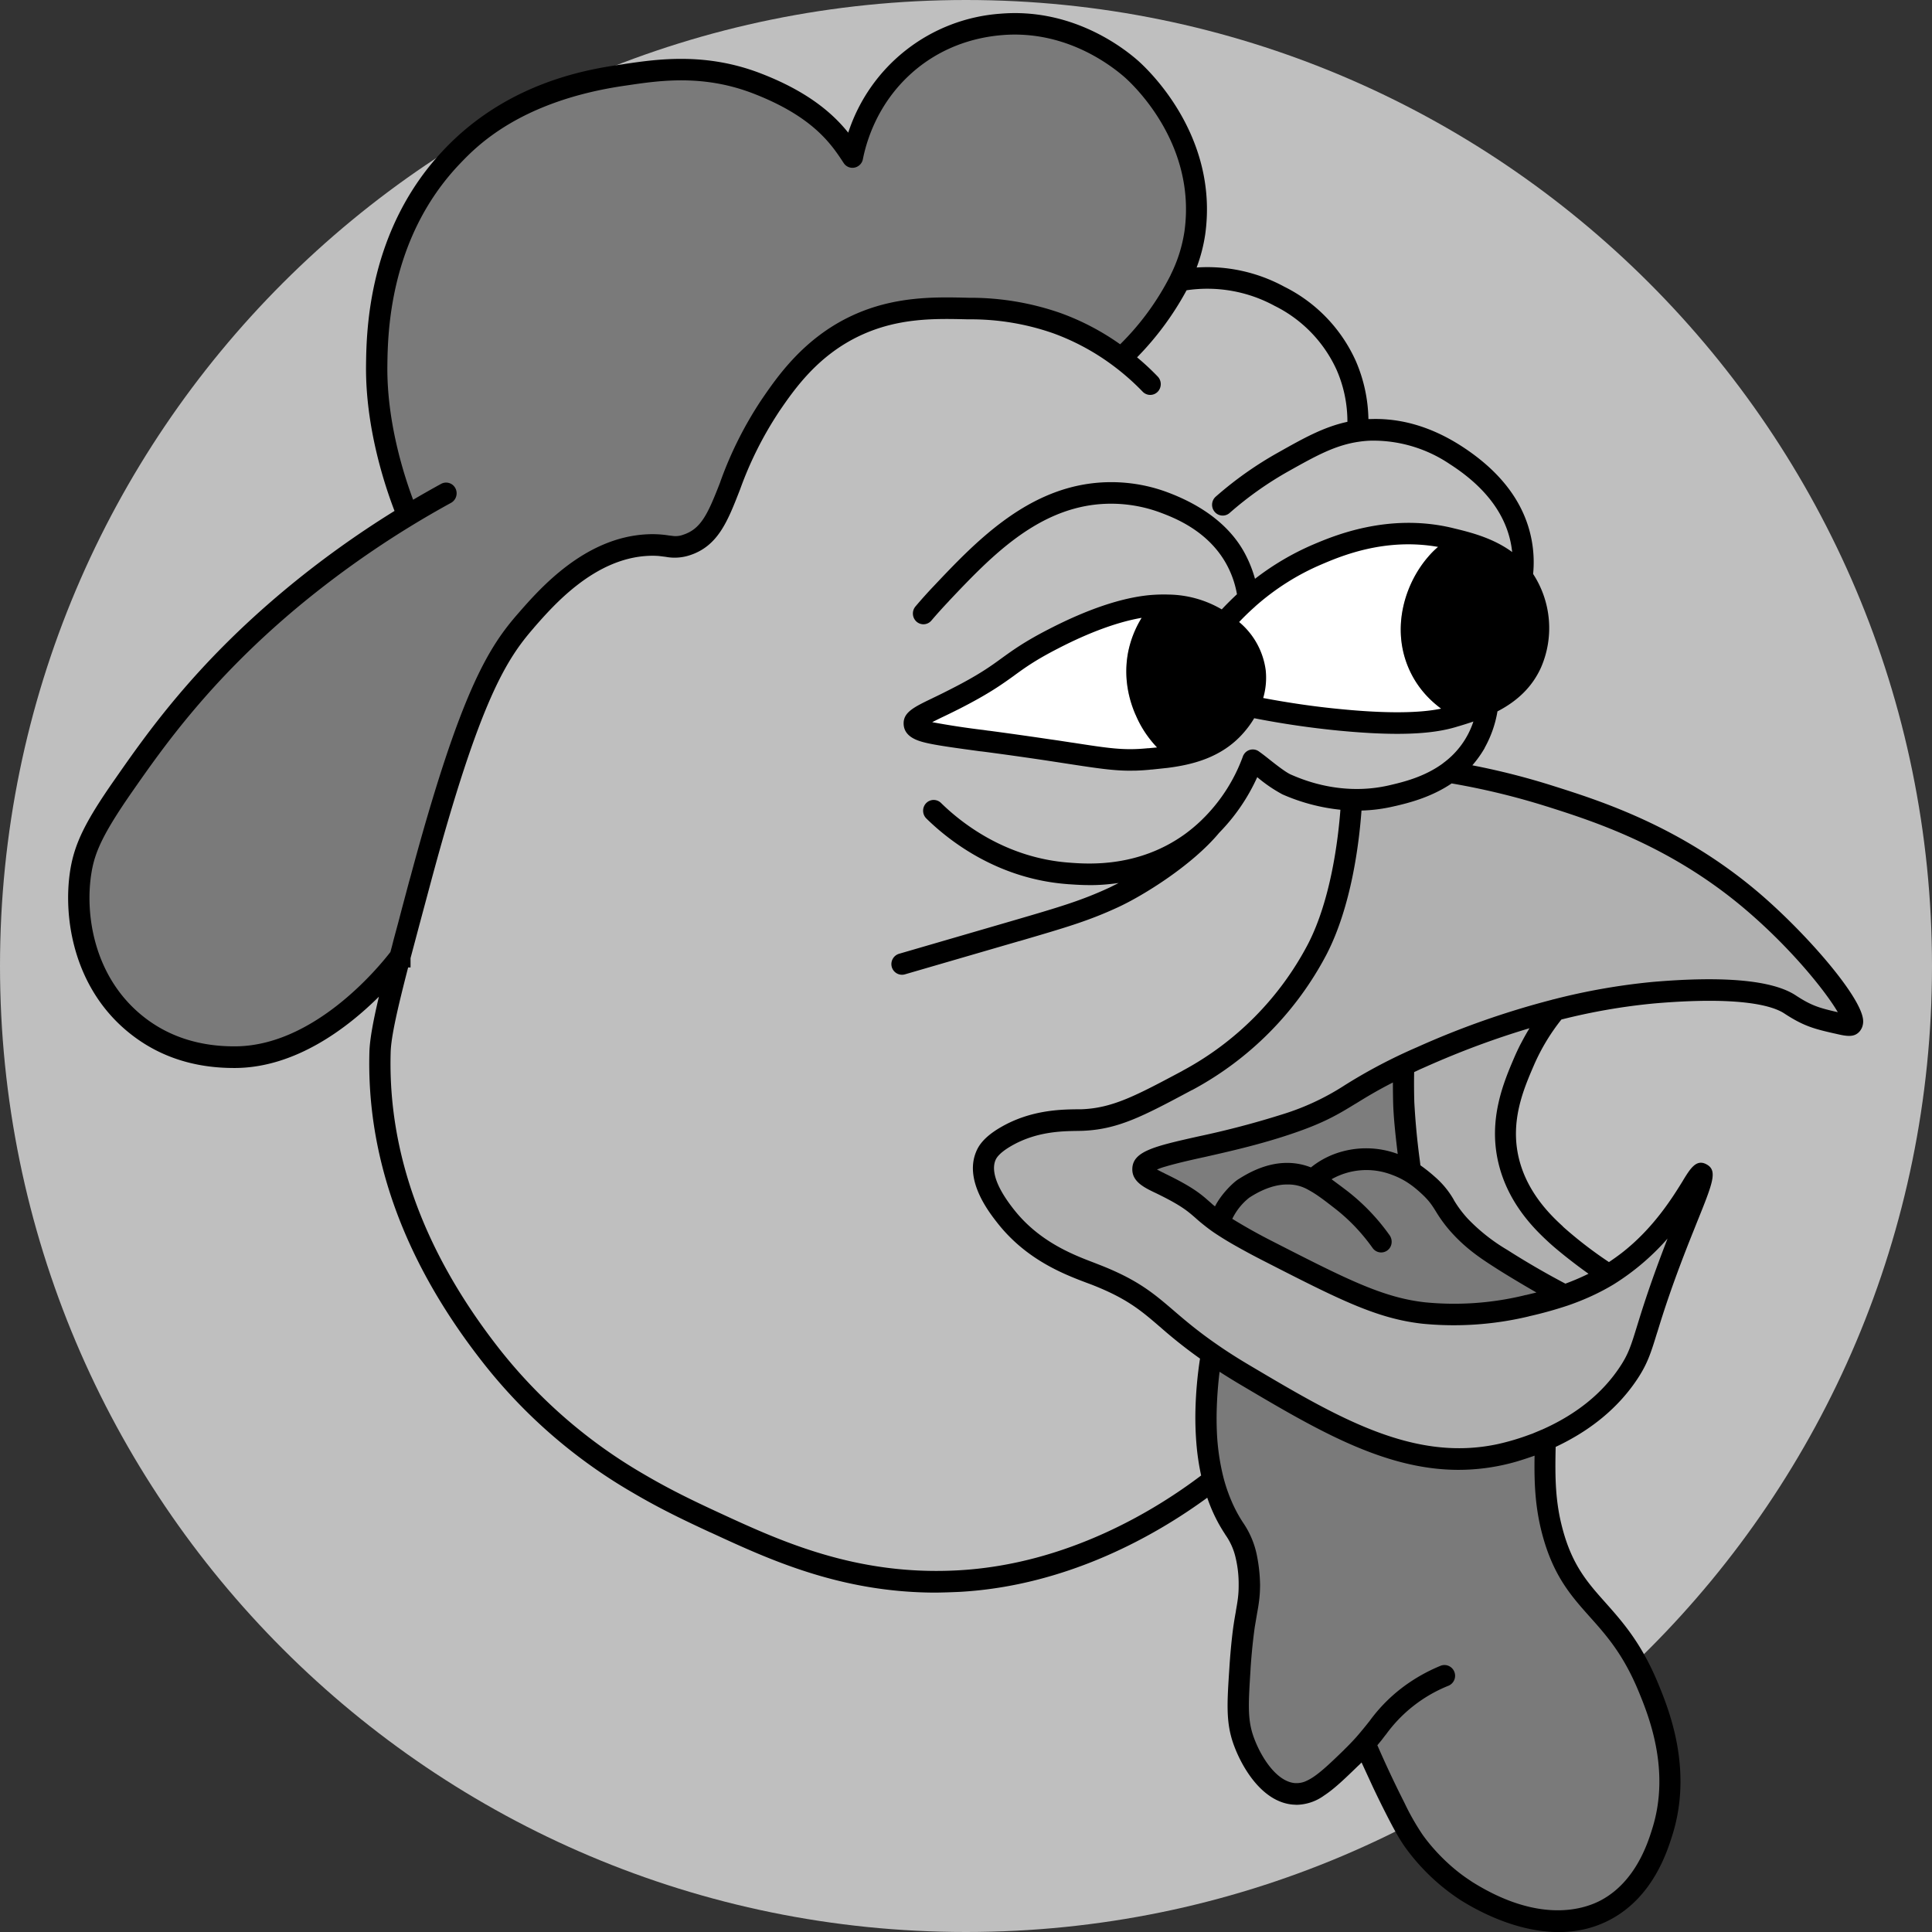 <svg xmlns="http://www.w3.org/2000/svg" width="24" height="24" fill="#000000"><rect width="100%" height="100%" fill="#333333" stroke="none"/><path fill="#BFBFBF" d="M12 0c6.628 0 12 5.372 12 12s-5.372 12-12 12S0 18.628 0 12 5.372 0 12 0"/><path fill="#B0B0B0" d="M19.198 17.885c-.247.108-.456.16-.554.182-1.102.242-2.07-.331-3.178-.988a7 7 0 0 1-.416-.264c-.677-.467-.716-.7-1.45-.985-.256-.099-.737-.259-1.098-.712-.087-.109-.373-.467-.257-.755.023-.057.074-.142.257-.247.371-.214.743-.198.926-.203.423-.013.724-.174 1.325-.494a3.9 3.9 0 0 0 1.61-1.627c.318-.614.407-1.458.428-1.858v-.001c.157.005.33-.008.511-.051.164-.039.448-.107.7-.292.501.082.923.194 1.255.3.625.198 1.559.504 2.48 1.277.718.604 1.365 1.44 1.268 1.555-.02.023-.076.01-.185-.015-.239-.055-.357-.082-.585-.232-.39-.257-1.443-.167-1.696-.146a7.5 7.5 0 0 0-1.216.215 10.4 10.4 0 0 0-1.886.687c-.77.368-.757.503-1.472.74-.915.302-1.765.354-1.767.552-.001.073.116.127.213.174.52.251.448.303.758.512.119.08.294.183.582.33.925.474 1.388.71 1.938.77.127.014.633.062 1.268-.087.133-.031.3-.07.483-.133.172-.06.36-.14.55-.256q.117-.072.236-.163c.616-.478.856-1.12.912-1.09.04.023-.1.358-.214.64-.549 1.364-.455 1.484-.698 1.845-.284.42-.69.672-1.028.82"/><path fill="#7A7A7A" d="M16.956 21.655a3 3 0 0 1-.166.175 3 3 0 0 1-.412.361.47.47 0 0 1-.308.091c-.33-.03-.556-.454-.635-.7-.072-.23-.058-.44-.031-.863.02-.316.053-.527.053-.527.034-.22.064-.32.063-.508a1.7 1.7 0 0 0-.04-.36c-.067-.287-.169-.311-.303-.625a2 2 0 0 1-.107-.316 3 3 0 0 1-.072-.412 3 3 0 0 1-.015-.444c.003-.184.02-.426.067-.713q.174.121.416.265c1.109.657 2.076 1.23 3.178.988.098-.022.307-.074.554-.182-.012.436-.013.762.088 1.141.247.925.772.928 1.185 1.92.137.33.422 1.042.18 1.81-.062.196-.221.702-.688.96-.736.408-1.613-.143-1.745-.226l-.08-.052a2.5 2.5 0 0 1-.576-.573 3 3 0 0 1-.233-.41c-.1-.198-.231-.468-.373-.8"/><path fill="#B0B0B0" d="M19.328 15.335c.168.157.544.436.661.499-.19.115-.377.196-.55.256-.142-.058-.582-.32-.782-.447a2.4 2.4 0 0 1-.517-.409c-.216-.234-.188-.32-.4-.512a1.4 1.4 0 0 0-.218-.166c-.026-.222-.078-.6-.085-.862a8 8 0 0 1 0-.462l.223-.103a10.4 10.4 0 0 1 1.663-.584 2.7 2.7 0 0 0-.39.638c-.13.305-.313.728-.193 1.233.114.48.444.786.588.92"/><path fill="#7A7A7A" d="M16.305 14.657a1 1 0 0 1 .317-.197c.33-.125.619-.027.706.004q.11.04.194.091c.095.058.166.12.217.167.212.19.184.277.4.512.177.19.35.301.517.408.2.128.64.389.783.447-.183.063-.35.102-.483.133a3.8 3.8 0 0 1-1.268.087c-.55-.06-1.013-.296-1.938-.77a6 6 0 0 1-.582-.33c-.023-.137.185-.384.283-.447.08-.05.296-.186.549-.183.113 0 .21.03.305.078"/><path fill="#BFBFBF" d="M13.925 4.45c.11-.1.495-.48.734-.975l.014.007c.181-.032.666-.096 1.22.198.165.088.598.325.832.861.136.31.154.604.142.813q.078-.01.162-.014a1.83 1.83 0 0 1 1.05.31c.158.102.73.469.83 1.136.022.145.017.275.003.382-.238-.32-.622-.413-.895-.478l-.01-.003c-.737-.174-1.36.081-1.64.2a3.2 3.2 0 0 0-.861.547 3 3 0 0 0-.308.31 1.206 1.206 0 0 0-.684-.223 1.4 1.4 0 0 0-.224.006c-.237.023-.625.112-1.201.408-.605.312-.537.4-1.223.748-.35.178-.516.23-.509.311.012.129.445.141 1.66.322.695.103.884.148 1.253.114q.106-.01.217-.023c.306-.04.628-.122.862-.392.029-.033.104-.12.164-.243.445.091.825.141 1.12.17.931.092 1.275.004 1.423-.04l.002-.002c.131-.04.28-.085.425-.152-.016.14-.057.308-.152.476-.09.158-.206.277-.33.367-.251.185-.536.253-.7.292a2 2 0 0 1-.51.05v.002c-.021.4-.11 1.245-.428 1.858a3.9 3.9 0 0 1-1.61 1.627c-.602.32-.902.481-1.326.494-.183.005-.555-.01-.926.203-.183.105-.234.19-.256.247-.117.288.169.646.256.755.361.453.842.613 1.097.712.736.285.775.518 1.452.985a5 5 0 0 0-.068.712c-.005.251.01.406.015.444.012.1.028.244.072.412-.468.364-1.645 1.173-3.157 1.257-1.3.073-2.26-.37-3.03-.726a11 11 0 0 1-.95-.485 6.4 6.4 0 0 1-1.844-1.605C5.78 16.43 4.667 15 4.722 13.07c.006-.212.087-.573.247-1.185.07-.27.156-.588.258-.965.596-2.218.933-2.781 1.307-3.21.275-.315.804-.906 1.515-.939.25-.011.299.057.476 0 .518-.165.446-.858 1.04-1.726.193-.282.5-.733 1.069-1 .503-.234.99-.222 1.396-.21.286.006.655.02 1.1.18.323.118.587.278.795.435"/><path fill="#FFFFFF" d="M17.498 8.297c.134.314.37.499.558.603-.148.044-.492.133-1.424.04a11 11 0 0 1-1.12-.17.8.8 0 0 0 .082-.431c-.034-.295-.244-.49-.396-.597.084-.096.186-.203.308-.31.22-.195.505-.395.861-.547.28-.118.903-.373 1.64-.199q-.136.086-.265.23c-.29.335-.458.88-.244 1.381"/><path fill="#7D7D7D" d="M17.437 13.692c.007.263.059.64.085.862a1 1 0 0 0-.193-.09 1.02 1.02 0 0 0-.706-.005 1 1 0 0 0-.318.197.66.66 0 0 0-.305-.078c-.253-.003-.468.133-.548.184-.098.062-.307.309-.284.446-.309-.209-.238-.26-.757-.512-.097-.047-.215-.1-.214-.174.002-.197.853-.25 1.767-.552.716-.236.704-.372 1.473-.74q-.007.22 0 .462"/><path fill="#7A7A7A" d="M5.065 6.402c-.146-.351-.394-1.096-.386-1.858.005-.4.019-1.642.941-2.606.777-.81 1.744-.95 2.126-1.006.404-.058.985-.156 1.662.107.772.3 1.02.667 1.181.914a2.1 2.1 0 0 1 .625-1.124A2.03 2.03 0 0 1 12.44.304c.856-.07 1.46.42 1.605.545.072.063.962.859.799 2.043a2 2 0 0 1-.184.583c-.24.495-.624.875-.734.975a3 3 0 0 0-.795-.435c-.445-.162-.814-.174-1.1-.182-.406-.01-.893-.023-1.396.212-.568.266-.877.717-1.07 1-.593.867-.522 1.56-1.04 1.726-.176.056-.226-.012-.475 0-.71.032-1.24.623-1.515.938-.374.43-.71.992-1.307 3.21-.102.377-.188.695-.258.965-.097.13-.963 1.241-2.045 1.249-.179 0-.728-.005-1.224-.397-.626-.496-.794-1.312-.695-1.915.046-.28.151-.522.528-1.063.426-.61 1-1.419 2.087-2.325.355-.296.836-.662 1.446-1.031"/><path fill="#FFFFFF" d="m14.486 9.39.002.015q-.111.014-.218.024c-.368.034-.557-.011-1.252-.115-1.215-.18-1.649-.192-1.66-.321-.007-.081.158-.133.509-.312.685-.348.617-.436 1.222-.747.576-.297.964-.385 1.202-.409a1.28 1.28 0 0 0-.184 1.353c.099.231.244.397.379.512"/><path fill="#000000" fill-rule="evenodd" d="M14.74 3.606a3.7 3.7 0 0 1-.615.833q.135.112.257.239c.05.052.05.137-.001.189a.13.13 0 0 1-.186-.001 3 3 0 0 0-.348-.309 2.9 2.9 0 0 0-.761-.416 3.1 3.1 0 0 0-1.059-.174c-.404-.01-.862-.022-1.338.2-.535.25-.824.673-1.016.953v.001a4.5 4.5 0 0 0-.481.963l-.001.002c-.152.39-.272.7-.627.813a.6.6 0 0 1-.296.018h-.001l-.08-.01a1 1 0 0 0-.132-.002c-.67.03-1.177.612-1.422.892l-.001.002c-.34.39-.671.895-1.279 3.156l-.019.071-.128.477-.106.399v.116h-.03c-.13.505-.212.859-.217 1.055-.036 1.25.414 2.483 1.338 3.668a6.3 6.3 0 0 0 1.807 1.572c.333.196.633.339.938.48.758.35 1.7.785 2.969.714 1.353-.075 2.447-.747 3.016-1.178a3 3 0 0 1-.054-.343 4 4 0 0 1-.017-.461 5 5 0 0 1 .057-.648 6 6 0 0 1-.489-.387l-.004-.005h-.002c-.24-.207-.415-.357-.86-.53l-.054-.02c-.277-.105-.74-.281-1.099-.732-.105-.133-.422-.53-.275-.891.029-.073.093-.186.313-.312.364-.21.733-.217.93-.22h.057c.393-.012.684-.168 1.264-.477l.004-.003a3.77 3.77 0 0 0 1.555-1.57c.287-.553.377-1.312.404-1.671a2.4 2.4 0 0 1-.72-.191 1.8 1.8 0 0 1-.313-.214 2.4 2.4 0 0 1-.468.686l-.004.004c-.338.407-.946.782-1.253.924-.369.171-.64.25-1.23.423h-.003l-.01.003-1.41.41a.132.132 0 0 1-.162-.092.134.134 0 0 1 .091-.164l1.409-.41c.585-.171.852-.249 1.206-.413l.112-.056q-.202.028-.361.026c-.108 0-.197-.007-.261-.011h-.002l-.009-.001c-.869-.064-1.473-.538-1.755-.815a.136.136 0 0 1-.004-.19.13.13 0 0 1 .186-.003c.257.252.806.683 1.592.741.236.018.86.064 1.441-.357a2 2 0 0 0 .202-.17l.04-.04.007-.007a2.1 2.1 0 0 0 .47-.752l.002-.005.007-.012a.13.13 0 0 1 .192-.035q.04.028.112.085l.001.001c.086.068.215.17.28.198.093.04.378.166.759.178q.243.008.477-.048c.157-.037.418-.099.648-.266l.011-.009a1.04 1.04 0 0 0 .372-.514 4 4 0 0 1-.196.062l-.003.001-.01.003c-.136.041-.348.087-.737.087-.197 0-.438-.012-.737-.041a11 11 0 0 1-1.04-.153c-.053.09-.107.152-.131.18-.274.315-.649.399-.945.437l-.198.021h-.01l-.014.002a3 3 0 0 1-.17.011h-.027l-.042.001c-.213 0-.412-.03-.765-.084l-.28-.043a46 46 0 0 0-.783-.11h-.001l-.024-.003h-.005c-.31-.042-.514-.07-.654-.1-.102-.023-.29-.065-.305-.228-.013-.154.119-.218.358-.333l.012-.006q.093-.044.212-.105c.347-.176.496-.284.64-.389.139-.1.282-.204.582-.358.477-.246.897-.388 1.248-.422a2 2 0 0 1 .243-.007 1.34 1.34 0 0 1 .656.184 4 4 0 0 1 .189-.188 1.2 1.2 0 0 0-.095-.303c-.22-.474-.685-.647-.86-.713a1.76 1.76 0 0 0-.784-.1c-.779.08-1.342.675-1.84 1.201v.001a6 6 0 0 0-.217.241.13.13 0 0 1-.1.046h.001a.13.13 0 0 1-.086-.033.136.136 0 0 1-.013-.188q.11-.13.226-.252C12.1 6.751 12.725 6.09 13.6 6c.211-.022.538-.02.899.114.742.276.943.708 1.009.85q.05.11.082.226.338-.261.726-.427c.253-.107.926-.392 1.716-.207l.006.001.01.003c.208.05.494.119.737.298l-.007-.053c-.06-.402-.319-.752-.77-1.041a1.7 1.7 0 0 0-.976-.29q-.075.002-.148.013c-.298.042-.54.178-.876.366q-.395.222-.734.52a.13.13 0 0 1-.185-.015.135.135 0 0 1 .014-.189q.36-.316.779-.55c.309-.174.56-.315.856-.379a1.6 1.6 0 0 0-.134-.645 1.65 1.65 0 0 0-.771-.796 1.75 1.75 0 0 0-1.094-.193m.848 3.933.008-.008c.248-.219.525-.394.822-.52.241-.103.787-.334 1.447-.217a1 1 0 0 0-.123.123c-.29.335-.458.88-.244 1.38.1.234.255.395.405.506-.175.037-.534.077-1.258.005-.314-.03-.634-.077-.952-.137a.9.9 0 0 0 .031-.347.94.94 0 0 0-.33-.597 3 3 0 0 1 .194-.188m-1.48 1.34c.07.168.167.301.266.406l-.088.008-.013.002h-.015c-.297.029-.471.002-.937-.07h-.003l-.176-.027-.105-.015a53 53 0 0 0-.752-.106h-.005l-.055-.008-.014-.002h-.002a10 10 0 0 1-.628-.096l.06-.03.055-.027q.098-.046.229-.112c.362-.185.52-.299.672-.408l.004-.003.001-.001c.136-.099.265-.192.546-.336.387-.2.742-.329 1.035-.379a1.3 1.3 0 0 0-.168.426c-.073.38.05.678.092.778m4.337.411a1.4 1.4 0 0 0 .159-.453c.259-.134.436-.313.541-.545a1.23 1.23 0 0 0-.098-1.162 1.5 1.5 0 0 0-.009-.365c-.072-.483-.37-.896-.89-1.229-.365-.233-.743-.345-1.125-.33h-.022a1.9 1.9 0 0 0-.156-.72 1.9 1.9 0 0 0-.89-.925 2 2 0 0 0-1.088-.238 2 2 0 0 0 .107-.414c.171-1.243-.74-2.073-.845-2.164C13.902.55 13.28.1 12.43.17a2.15 2.15 0 0 0-1.893 1.478c-.181-.226-.484-.503-1.081-.734C8.769.647 8.168.735 7.77.793L7.728.8h-.001c-.382.056-1.393.202-2.2 1.046-.96 1-.975 2.275-.98 2.696-.008.763.231 1.486.354 1.805-.478.296-.937.626-1.365.983-1.124.937-1.717 1.788-2.11 2.352-.364.52-.498.793-.552 1.119-.097.593.04 1.484.745 2.041.357.283.789.425 1.286.425h.02c.752-.005 1.398-.504 1.782-.886-.072.305-.113.529-.118.685-.037 1.314.432 2.607 1.396 3.842a6.5 6.5 0 0 0 1.881 1.638c.343.202.65.347.96.491h.002c.726.336 1.615.747 2.8.747a10 10 0 0 0 .29-.009c1.36-.075 2.466-.721 3.079-1.17a2 2 0 0 0 .146.33q.04.07.075.123l.001.003a.8.8 0 0 1 .132.297 1.4 1.4 0 0 1 .036.329c.001.123-.013.203-.034.322v.004l-.002.012q-.012.064-.025.148v.002c-.004.02-.034.229-.054.54v.001c-.028.422-.043.656.037.909.089.277.345.755.748.792l.05.003a.6.6 0 0 0 .341-.115c.13-.085.262-.213.428-.374l.003-.002.035-.035.137.297q.078.166.16.327c.122.241.181.338.242.426a2.6 2.6 0 0 0 .694.662c.227.142.703.395 1.217.395.218 0 .444-.046.66-.166.513-.284.685-.83.75-1.036.262-.831-.05-1.583-.184-1.905-.205-.49-.44-.753-.646-.985-.221-.248-.412-.462-.533-.916-.09-.336-.095-.63-.086-1.019.434-.204.773-.483 1.008-.833.133-.198.175-.335.252-.585l.003-.008c.075-.244.189-.611.457-1.276l.033-.083c.201-.498.262-.648.121-.725-.126-.069-.2.05-.292.2v.001c-.128.207-.365.592-.762.9a3 3 0 0 1-.158.113 5.124 5.124 0 0 1-.571-.44v-.002c-.134-.123-.444-.41-.549-.851-.11-.461.061-.858.186-1.148q.133-.307.343-.572a7.6 7.6 0 0 1 1.154-.2c1.097-.094 1.481.037 1.613.123.246.162.38.194.624.25h.002c.141.033.243.057.314-.028a.2.2 0 0 0 .027-.045.2.2 0 0 0 .014-.096c-.026-.298-.734-1.107-1.325-1.604-.96-.806-1.939-1.117-2.524-1.302a9 9 0 0 0-1.005-.256q.087-.1.154-.216m-1.11.722h-.003q-.206.05-.418.056c-.03.41-.126 1.191-.434 1.787a4.04 4.04 0 0 1-1.666 1.683l-.004.002h-.002c-.615.329-.924.493-1.376.507l-.06.001c-.187.003-.5.009-.806.185-.165.095-.191.16-.2.181-.039.098-.03.285.238.62.314.394.734.554.986.65l.056.022c.486.188.685.359.936.574l.001.001c.14.12.3.257.541.423q.184.128.408.26c1.09.646 2.032 1.203 3.084.972a3 3 0 0 0 .385-.115l.034-.012.1-.042.006-.003.016-.006c.419-.186.742-.444.96-.769.111-.165.143-.267.219-.514.068-.22.167-.541.38-1.09a3 3 0 0 1-.668.568c-.174.105-.359.19-.566.262a5 5 0 0 1-.485.135l-.01.003a4 4 0 0 1-1.312.09c-.574-.063-1.045-.304-1.983-.784a9 9 0 0 1-.353-.19 4 4 0 0 1-.258-.159 2 2 0 0 1-.121-.09q-.062-.049-.107-.09c-.101-.088-.18-.158-.498-.312l-.013-.006c-.124-.06-.278-.134-.275-.29.002-.222.277-.284.825-.407a11 11 0 0 0 1.032-.271 3.1 3.1 0 0 0 .782-.364 6.6 6.6 0 0 1 .902-.474 10.5 10.5 0 0 1 1.674-.588l.004-.002.005-.001.008-.002h.002a8 8 0 0 1 1.228-.216c.896-.077 1.494-.02 1.778.166.202.133.3.158.524.21-.147-.253-.585-.804-1.178-1.302-.92-.772-1.867-1.073-2.434-1.253h-.001a9 9 0 0 0-1.184-.287c-.26.176-.543.244-.7.281m-2.026 5.13a.75.75 0 0 1 .213-.266c.072-.046.26-.163.47-.163H16a.5.5 0 0 1 .26.071c.097.052.199.131.316.222q.269.207.475.496a.13.13 0 0 0 .236-.064.14.14 0 0 0-.024-.093 2.6 2.6 0 0 0-.528-.552l-.008-.006-.07-.053-.116-.086a.88.88 0 0 1 .745-.057 1 1 0 0 1 .17.08c.085.051.15.108.196.15l.001.001c.099.09.137.15.184.226l.002.003a1.7 1.7 0 0 0 .206.274c.189.205.377.324.542.43.117.075.32.197.499.3l-.133.032h-.006l-.01.003-.008.002a3.7 3.7 0 0 1-1.225.085c-.527-.058-.983-.291-1.893-.756a7 7 0 0 1-.501-.28m1.268-.807q-.16.06-.293.167a.8.8 0 0 0-.283-.056c-.286-.005-.523.143-.617.202l-.002.001c-.063.04-.21.18-.29.337l-.025-.02-.038-.034-.005-.004c-.106-.094-.207-.182-.557-.351l-.012-.007-.014-.006-.07-.036.013-.005.013-.005q.037-.015.085-.028.06-.018.132-.036c.104-.027.222-.053.334-.078h.002c.3-.068.672-.151 1.055-.278.43-.142.609-.25.834-.388h.001c.123-.076.26-.16.462-.263q0 .125.003.25c.005.189.032.433.057.638a1.13 1.13 0 0 0-.785 0m1.249.286a2 2 0 0 0-.182-.145l-.008-.064a9 9 0 0 1-.068-.722 8 8 0 0 1-.002-.372l.03-.014.042-.02.075-.033q.642-.286 1.286-.478a3 3 0 0 0-.092.162l-.024.045a3 3 0 0 0-.07.149c-.131.306-.331.769-.2 1.318.123.52.475.846.626.986.12.11.329.274.493.39a3 3 0 0 1-.287.123 10 10 0 0 1-.72-.418l-.005-.003a2.3 2.3 0 0 1-.485-.383 1.4 1.4 0 0 1-.176-.235v-.002a1.1 1.1 0 0 0-.233-.284m-2.713 2.91a5 5 0 0 1 .036-.49l.013.008q.112.072.238.147c.951.563 1.794 1.063 2.718 1.063a2.6 2.6 0 0 0 .724-.104q.1-.03.22-.072c-.006.35.008.647.096.979.138.516.359.764.593 1.026.202.226.41.46.598.91.122.295.407.982.175 1.718-.055.178-.204.65-.625.883-.2.111-.76.313-1.613-.222l-.074-.05c-.3-.209-.493-.466-.544-.54a3 3 0 0 1-.223-.393q-.176-.347-.336-.714l.05-.06.015-.02.04-.052h.001a1.77 1.77 0 0 1 .777-.607.134.134 0 0 0 .012-.242.13.13 0 0 0-.11-.006q-.241.099-.45.252a2 2 0 0 0-.431.433l-.002.003-.006.007q-.062.079-.137.167l-.015.017-.005.006a3 3 0 0 1-.149.155l-.004.005c-.15.145-.279.27-.388.341a.6.6 0 0 1-.105.055l-.007.002-.006.002-.01.003a.3.3 0 0 1-.097.009c-.248-.024-.448-.377-.522-.609-.064-.204-.052-.393-.026-.808v-.005c.018-.275.046-.47.051-.508l.001-.007.022-.13.004-.023v-.002c.023-.125.04-.225.04-.375a2 2 0 0 0-.045-.388 1.1 1.1 0 0 0-.166-.38 1.7 1.7 0 0 1-.144-.269 2 2 0 0 1-.101-.297 2.8 2.8 0 0 1-.08-.55 4 4 0 0 1-.003-.268m-.571-14.116a3.3 3.3 0 0 1-.628.862 3.1 3.1 0 0 0-.74-.388 3.4 3.4 0 0 0-1.14-.19h-.001c-.412-.01-.923-.024-1.454.224-.6.281-.927.76-1.122 1.045a4.7 4.7 0 0 0-.51 1.017v.002c-.153.392-.236.583-.462.656a.268.268 0 0 1-.116.016l-.05-.006-.016-.002a1.3 1.3 0 0 0-.26-.014c-.78.035-1.338.675-1.607.983-.362.415-.713.947-1.336 3.264l-.02.071-.093.349-.04.153-.058.215-.02.079-.02.075c-.15.194-.948 1.166-1.925 1.172-.444.003-.829-.12-1.142-.368-.614-.486-.732-1.266-.647-1.787.04-.245.13-.468.506-1.008.385-.552.967-1.385 2.063-2.299a12 12 0 0 1 1.899-1.29.136.136 0 0 0 .053-.181.13.13 0 0 0-.178-.054q-.173.095-.347.197c-.12-.32-.328-.977-.32-1.665.005-.393.019-1.588.904-2.512.204-.213.746-.779 2.05-.967l.041-.006C8.2 1 8.74.922 9.361 1.163c.745.289.97.634 1.12.863a.13.13 0 0 0 .19.03.13.13 0 0 0 .048-.078c.046-.234.184-.682.584-1.05.216-.2.59-.446 1.147-.492.754-.062 1.307.34 1.51.514.093.08.906.821.754 1.922a1.8 1.8 0 0 1-.172.543" clip-rule="evenodd"/></svg>